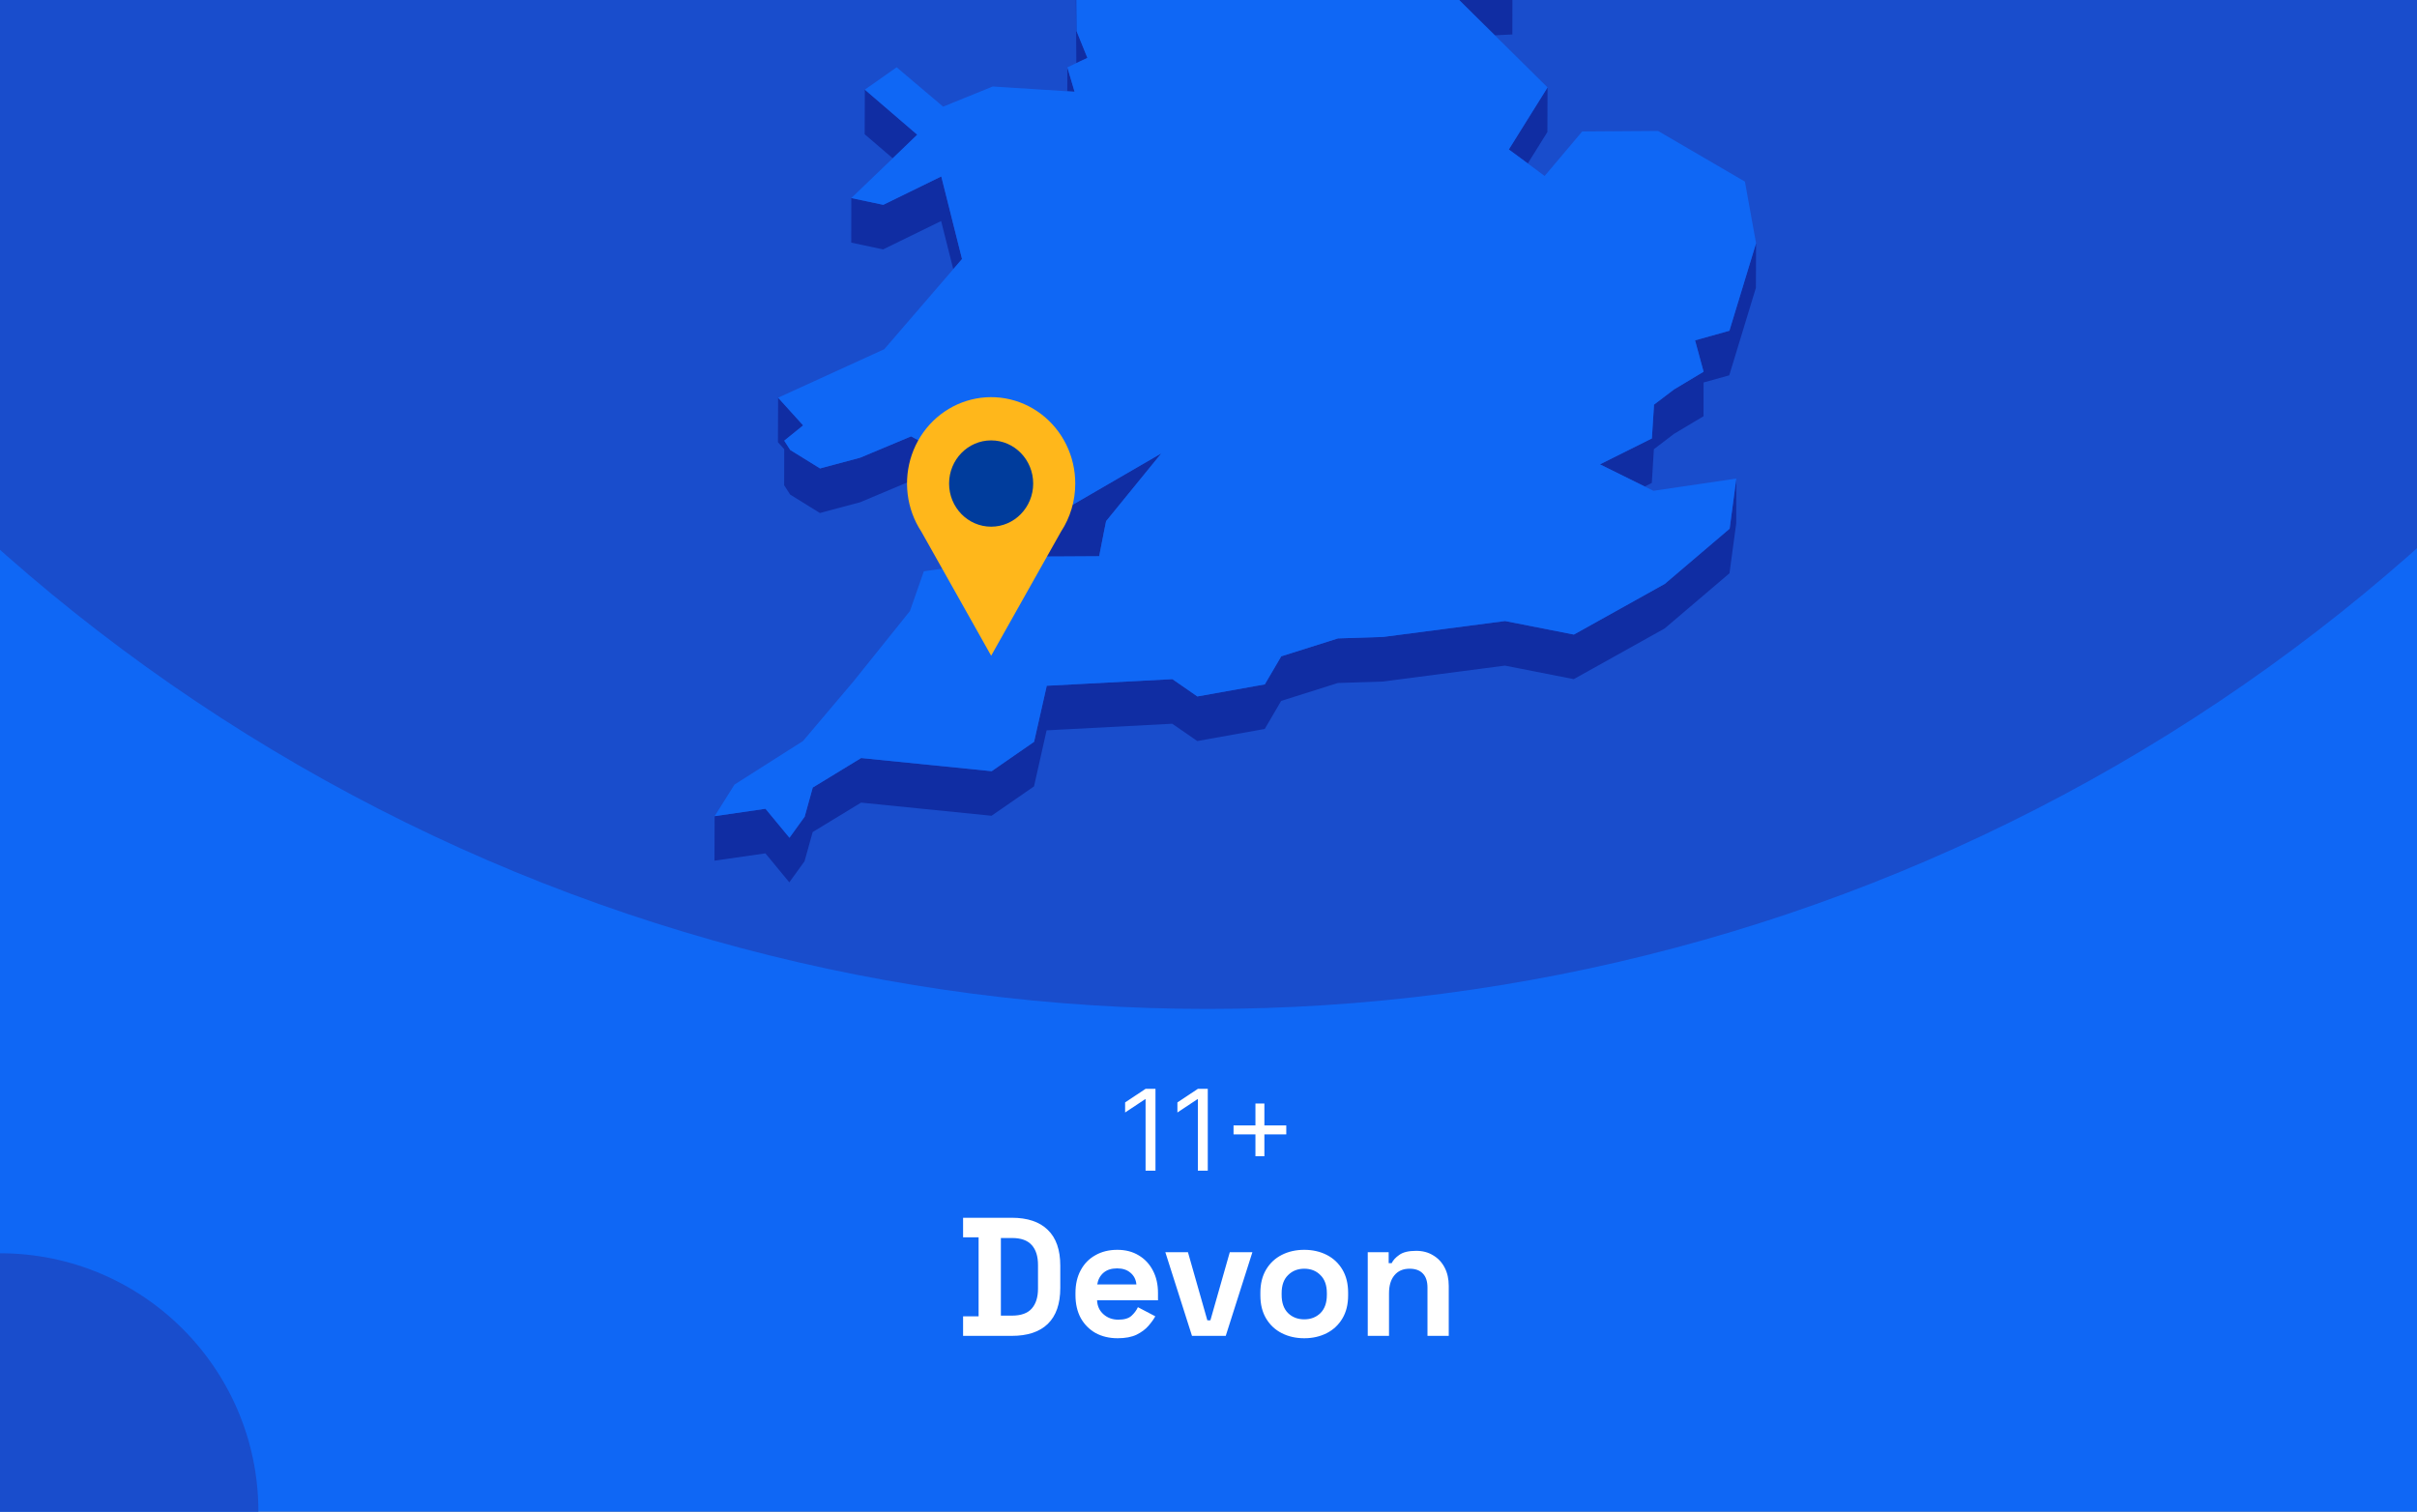 <?xml version="1.0" encoding="utf-8"?>
<svg xmlns="http://www.w3.org/2000/svg" fill="none" height="860" viewBox="0 0 1375 860" width="1375">
<rect x="0" y="0" width="1375" height="860" fill="#808080" stroke="none"/>
<g clip-path="url(#clip0_1531_3448)">
<rect fill="#0F67F5" height="860" width="1375"/>
<circle cx="687" cy="-460" fill="#194DCC" r="1034"/>
<g clip-path="url(#clip1_1531_3448)">
<path d="M850.394 20.083L860.359 19.602L860.403 -5.766L844.231 -5.022L815.865 -14.076L844.188 13.96L850.394 20.083Z" fill="#102DA3"/>
<path d="M599.12 -53.7L588.892 -72.201L569.749 -107.846L569.661 -82.479L588.805 -46.833L599.076 -28.332L612.145 -25.533L612.057 -0.603L612.32 35.917L612.363 35.873L618.614 32.943L612.451 17.722L612.145 -25.971L626.131 -47.927L599.12 -53.7Z" fill="#102DA3"/>
<path d="M611.314 52.185L607.206 38.321L607.162 51.923L611.314 52.185Z" fill="#102DA3"/>
<path d="M521.801 76.634L491.993 51.004L491.905 76.371L507.859 90.061L521.801 76.634Z" fill="#102DA3"/>
<path d="M869.145 92.993L880.291 75.104L880.378 49.737L858.35 85.032L869.145 92.993Z" fill="#102DA3"/>
<path d="M484.257 138.04L502.395 141.889L535.395 125.75L542.3 153.13L547.283 147.356L535.482 100.383L502.483 116.522L484.301 112.673L484.257 138.04Z" fill="#102DA3"/>
<path d="M983.834 188.164L964.297 193.631L969.148 211.476L952.364 221.535L940.957 230.195L939.733 249.439L910.187 264.178L935.668 276.775L939.689 274.763L940.869 255.562L952.277 246.859L969.104 236.799L969.148 217.599L983.746 213.531L998.913 163.759L999 138.391L983.834 188.164Z" fill="#102DA3"/>
<path d="M449.509 281.366L466.424 291.862L489.327 285.739L518.217 273.58L567.65 300.435L595.711 316.617L599.469 316.574H603.272L625.301 316.442L628.098 302.141L629.234 296.499L660.66 257.923L599.513 293.393L567.738 275.067L518.305 248.257L489.37 260.372L466.511 266.495L449.553 255.998L446.144 250.706L456.896 242.002L442.647 226.257L442.56 251.581L446.144 255.561L446.1 276.073L449.509 281.366Z" fill="#102DA3"/>
<path d="M947.075 332.188L895.369 361.01L856.207 353.313L786.8 362.366L761.187 363.197L728.887 373.388L719.534 389.352L681.159 396.219L666.954 386.378L595.492 390.139L588.28 422.023L564.154 438.731L489.895 431.252L462.359 448.047L457.77 464.623L449.116 476.607L435.479 460.118L406.544 464.317L406.457 489.641L435.435 485.486L449.028 501.974L457.682 489.99L462.315 473.37L489.851 456.619L564.066 464.098L588.236 447.391L595.404 415.507L666.866 411.745L681.115 421.586L719.49 414.719L728.843 398.755L761.1 388.565L786.712 387.734L856.12 378.68L895.282 386.378L946.987 357.555L983.877 326.152L987.723 297.636L987.767 272.268L983.964 300.785L947.075 332.188Z" fill="#102DA3"/>
<path d="M939.733 249.439L940.957 230.195L952.365 221.535L969.148 211.475L964.297 193.631L983.834 188.164L999.001 138.391L992.663 103.314L943.23 74.492L900.091 74.798L878.718 100.121L869.146 92.992L858.35 85.032L880.378 49.737L850.395 20.083L844.189 13.96L815.866 -14.075L844.232 -5.022L860.404 -5.765L788.199 -113.489L750.305 -126.261L717.349 -218.108L715.12 -242.644L637.802 -305.057L623.772 -300.639L605.983 -295.041L596.76 -292.154L579.889 -298.015L606.026 -318.747L642.347 -333.53L627.093 -347.175L616.56 -356.535L672.593 -441.079L677.139 -466.271L694.534 -486.259L661.316 -515.869L570.317 -511.276L545.754 -498.855L519.879 -485.778L548.595 -528.334L545.972 -530.302L531.636 -540.842L595.231 -606.141L593.133 -618.082L597.766 -634.002L574.164 -633.827L499.511 -605.529L492.649 -623.374L478.619 -605.398L470.402 -626.523L458.951 -623.155L437.184 -549.458L452.832 -529.689L437.141 -529.602L421.144 -529.471L408.075 -467.146L421.013 -450.001L417.866 -428.745L414.588 -406.876L379.01 -387.457L382.594 -356.36L380.146 -351.462L369.307 -329.768L381.457 -325.176L446.45 -382.602L449.204 -373.986L446.407 -369.481L429.842 -342.627L419.221 -325.438L423.417 -303.614L421.406 -288.174L411.266 -208.792L422.717 -208.88L437.796 -271.248L445.183 -274.616L464.808 -262.151L494.092 -227.249L484.52 -213.209L467.386 -187.973L463.54 -158.801L450.69 -158.713L474.292 -119.131L481.329 -123.112L483.864 -144.368L511.662 -123.33L530.413 -140.038L568.788 -150.884L604.409 -164.355L584.173 -131.378L569.749 -107.847L588.893 -72.202L599.121 -53.701L626.132 -47.928L612.146 -25.972L612.451 17.721L618.614 32.942L612.364 35.872L612.32 35.916L607.207 38.321L611.315 52.186L607.163 51.923L564.767 49.212L536.532 60.671L510.089 38.278L491.994 51.005L521.802 76.635L507.859 90.062L484.301 112.674L502.483 116.523L535.483 100.384L547.284 147.357L542.301 153.131L503.052 198.661L442.648 226.259L456.896 242.004L446.144 250.707L449.554 256L466.512 266.496L489.371 260.373L518.306 248.258L567.739 275.069L599.514 293.395L660.661 257.924L629.235 296.5L628.099 302.142L625.301 316.444L603.273 316.575H599.47L595.711 316.619L582.862 316.706L525.561 325.016L517.65 347.628L485.569 387.604L456.809 421.587L417.866 446.342L406.545 464.318L435.48 460.12L449.117 476.608L457.771 464.624L462.36 448.048L489.896 431.253L564.155 438.732L588.281 422.025L595.493 390.141L666.955 386.379L681.16 396.22L719.535 389.353L728.888 373.389L761.188 363.199L786.801 362.368L856.208 353.314L895.37 361.012L947.076 332.189L983.965 300.786L987.768 272.27L940.607 279.224L935.669 276.775L910.187 264.178L939.733 249.439Z" fill="#0F67F5"/>
</g>
<g clip-path="url(#clip2_1531_3448)">
<path d="M611.699 275.106C611.707 267.429 609.961 259.856 606.601 252.996C603.241 246.136 598.36 240.181 592.35 235.608C586.34 231.034 579.369 227.971 571.996 226.663C564.623 225.355 557.054 225.839 549.897 228.077C542.739 230.314 536.193 234.243 530.783 239.547C525.374 244.851 521.251 251.382 518.747 258.617C516.244 265.852 515.428 273.589 516.366 281.206C517.304 288.823 519.969 296.108 524.148 302.477L544.008 337.76L563.856 373.056L583.716 337.76L603.551 302.527C608.878 294.428 611.716 284.877 611.699 275.106Z" fill="#FFB71B"/>
<path d="M563.843 299.639C577.055 299.639 587.765 288.649 587.765 275.092C587.765 261.536 577.055 250.546 563.843 250.546C550.632 250.546 539.922 261.536 539.922 275.092C539.922 288.649 550.632 299.639 563.843 299.639Z" fill="#003C9C"/>
</g>
<path d="M657.338 619.455V666H651.702V625.364H651.429L640.065 632.909V627.182L651.702 619.455H657.338ZM687.088 619.455V666H681.452V625.364H681.179L669.815 632.909V627.182L681.452 619.455H687.088ZM714.202 657.818V627.818H719.293V657.818H714.202ZM701.747 645.364V640.273H731.747V645.364H701.747Z" fill="white"/>
<path d="M547.885 760V748.864H556.717V703.936H547.885V692.8H575.533C584.557 692.8 591.405 695.104 596.077 699.712C600.813 704.256 603.181 711.04 603.181 720.064V732.736C603.181 741.76 600.813 748.576 596.077 753.184C591.405 757.728 584.557 760 575.533 760H547.885ZM569.389 748.48H575.725C580.845 748.48 584.589 747.136 586.957 744.448C589.325 741.76 590.509 737.984 590.509 733.12V719.68C590.509 714.752 589.325 710.976 586.957 708.352C584.589 705.664 580.845 704.32 575.725 704.32H569.389V748.48ZM635.822 761.344C631.086 761.344 626.894 760.352 623.246 758.368C619.662 756.32 616.846 753.472 614.798 749.824C612.814 746.112 611.822 741.76 611.822 736.768V735.616C611.822 730.624 612.814 726.304 614.798 722.656C616.782 718.944 619.566 716.096 623.15 714.112C626.734 712.064 630.894 711.04 635.63 711.04C640.302 711.04 644.366 712.096 647.822 714.208C651.278 716.256 653.966 719.136 655.886 722.848C657.806 726.496 658.766 730.752 658.766 735.616V739.744H624.11C624.238 743.008 625.454 745.664 627.758 747.712C630.062 749.76 632.878 750.784 636.206 750.784C639.598 750.784 642.094 750.048 643.694 748.576C645.294 747.104 646.51 745.472 647.342 743.68L657.23 748.864C656.334 750.528 655.022 752.352 653.294 754.336C651.63 756.256 649.39 757.92 646.574 759.328C643.758 760.672 640.174 761.344 635.822 761.344ZM624.206 730.72H646.478C646.222 727.968 645.102 725.76 643.118 724.096C641.198 722.432 638.67 721.6 635.534 721.6C632.27 721.6 629.678 722.432 627.758 724.096C625.838 725.76 624.654 727.968 624.206 730.72ZM678.11 760L662.942 712.384H675.806L686.846 751.168H688.574L699.614 712.384H712.478L697.31 760H678.11ZM741.97 761.344C737.234 761.344 732.978 760.384 729.202 758.464C725.426 756.544 722.45 753.76 720.274 750.112C718.098 746.464 717.01 742.08 717.01 736.96V735.424C717.01 730.304 718.098 725.92 720.274 722.272C722.45 718.624 725.426 715.84 729.202 713.92C732.978 712 737.234 711.04 741.97 711.04C746.706 711.04 750.962 712 754.738 713.92C758.514 715.84 761.49 718.624 763.666 722.272C765.842 725.92 766.93 730.304 766.93 735.424V736.96C766.93 742.08 765.842 746.464 763.666 750.112C761.49 753.76 758.514 756.544 754.738 758.464C750.962 760.384 746.706 761.344 741.97 761.344ZM741.97 750.592C745.682 750.592 748.754 749.408 751.186 747.04C753.618 744.608 754.834 741.152 754.834 736.672V735.712C754.834 731.232 753.618 727.808 751.186 725.44C748.818 723.008 745.746 721.792 741.97 721.792C738.258 721.792 735.186 723.008 732.754 725.44C730.322 727.808 729.106 731.232 729.106 735.712V736.672C729.106 741.152 730.322 744.608 732.754 747.04C735.186 749.408 738.258 750.592 741.97 750.592ZM778.095 760V712.384H789.999V718.624H791.727C792.495 716.96 793.935 715.392 796.047 713.92C798.159 712.384 801.359 711.616 805.647 711.616C809.359 711.616 812.591 712.48 815.343 714.208C818.159 715.872 820.335 718.208 821.871 721.216C823.407 724.16 824.175 727.616 824.175 731.584V760H812.079V732.544C812.079 728.96 811.183 726.272 809.391 724.48C807.663 722.688 805.167 721.792 801.903 721.792C798.191 721.792 795.311 723.04 793.263 725.536C791.215 727.968 790.191 731.392 790.191 735.808V760H778.095Z" fill="white"/>
<circle cx="147" cy="147" fill="#194DCC" r="147" transform="matrix(-1 0 0 1 147 713)"/>
</g>
<defs>
<clipPath id="clip0_1531_3448">
<rect fill="white" height="860" width="1375"/>
</clipPath>
<clipPath id="clip1_1531_3448">
<rect fill="white" height="1135.98" transform="translate(240.5 -634)" width="758.5"/>
</clipPath>
<clipPath id="clip2_1531_3448">
<rect fill="white" height="147.092" transform="translate(516 226)" width="95.699"/>
</clipPath>
</defs>
</svg>